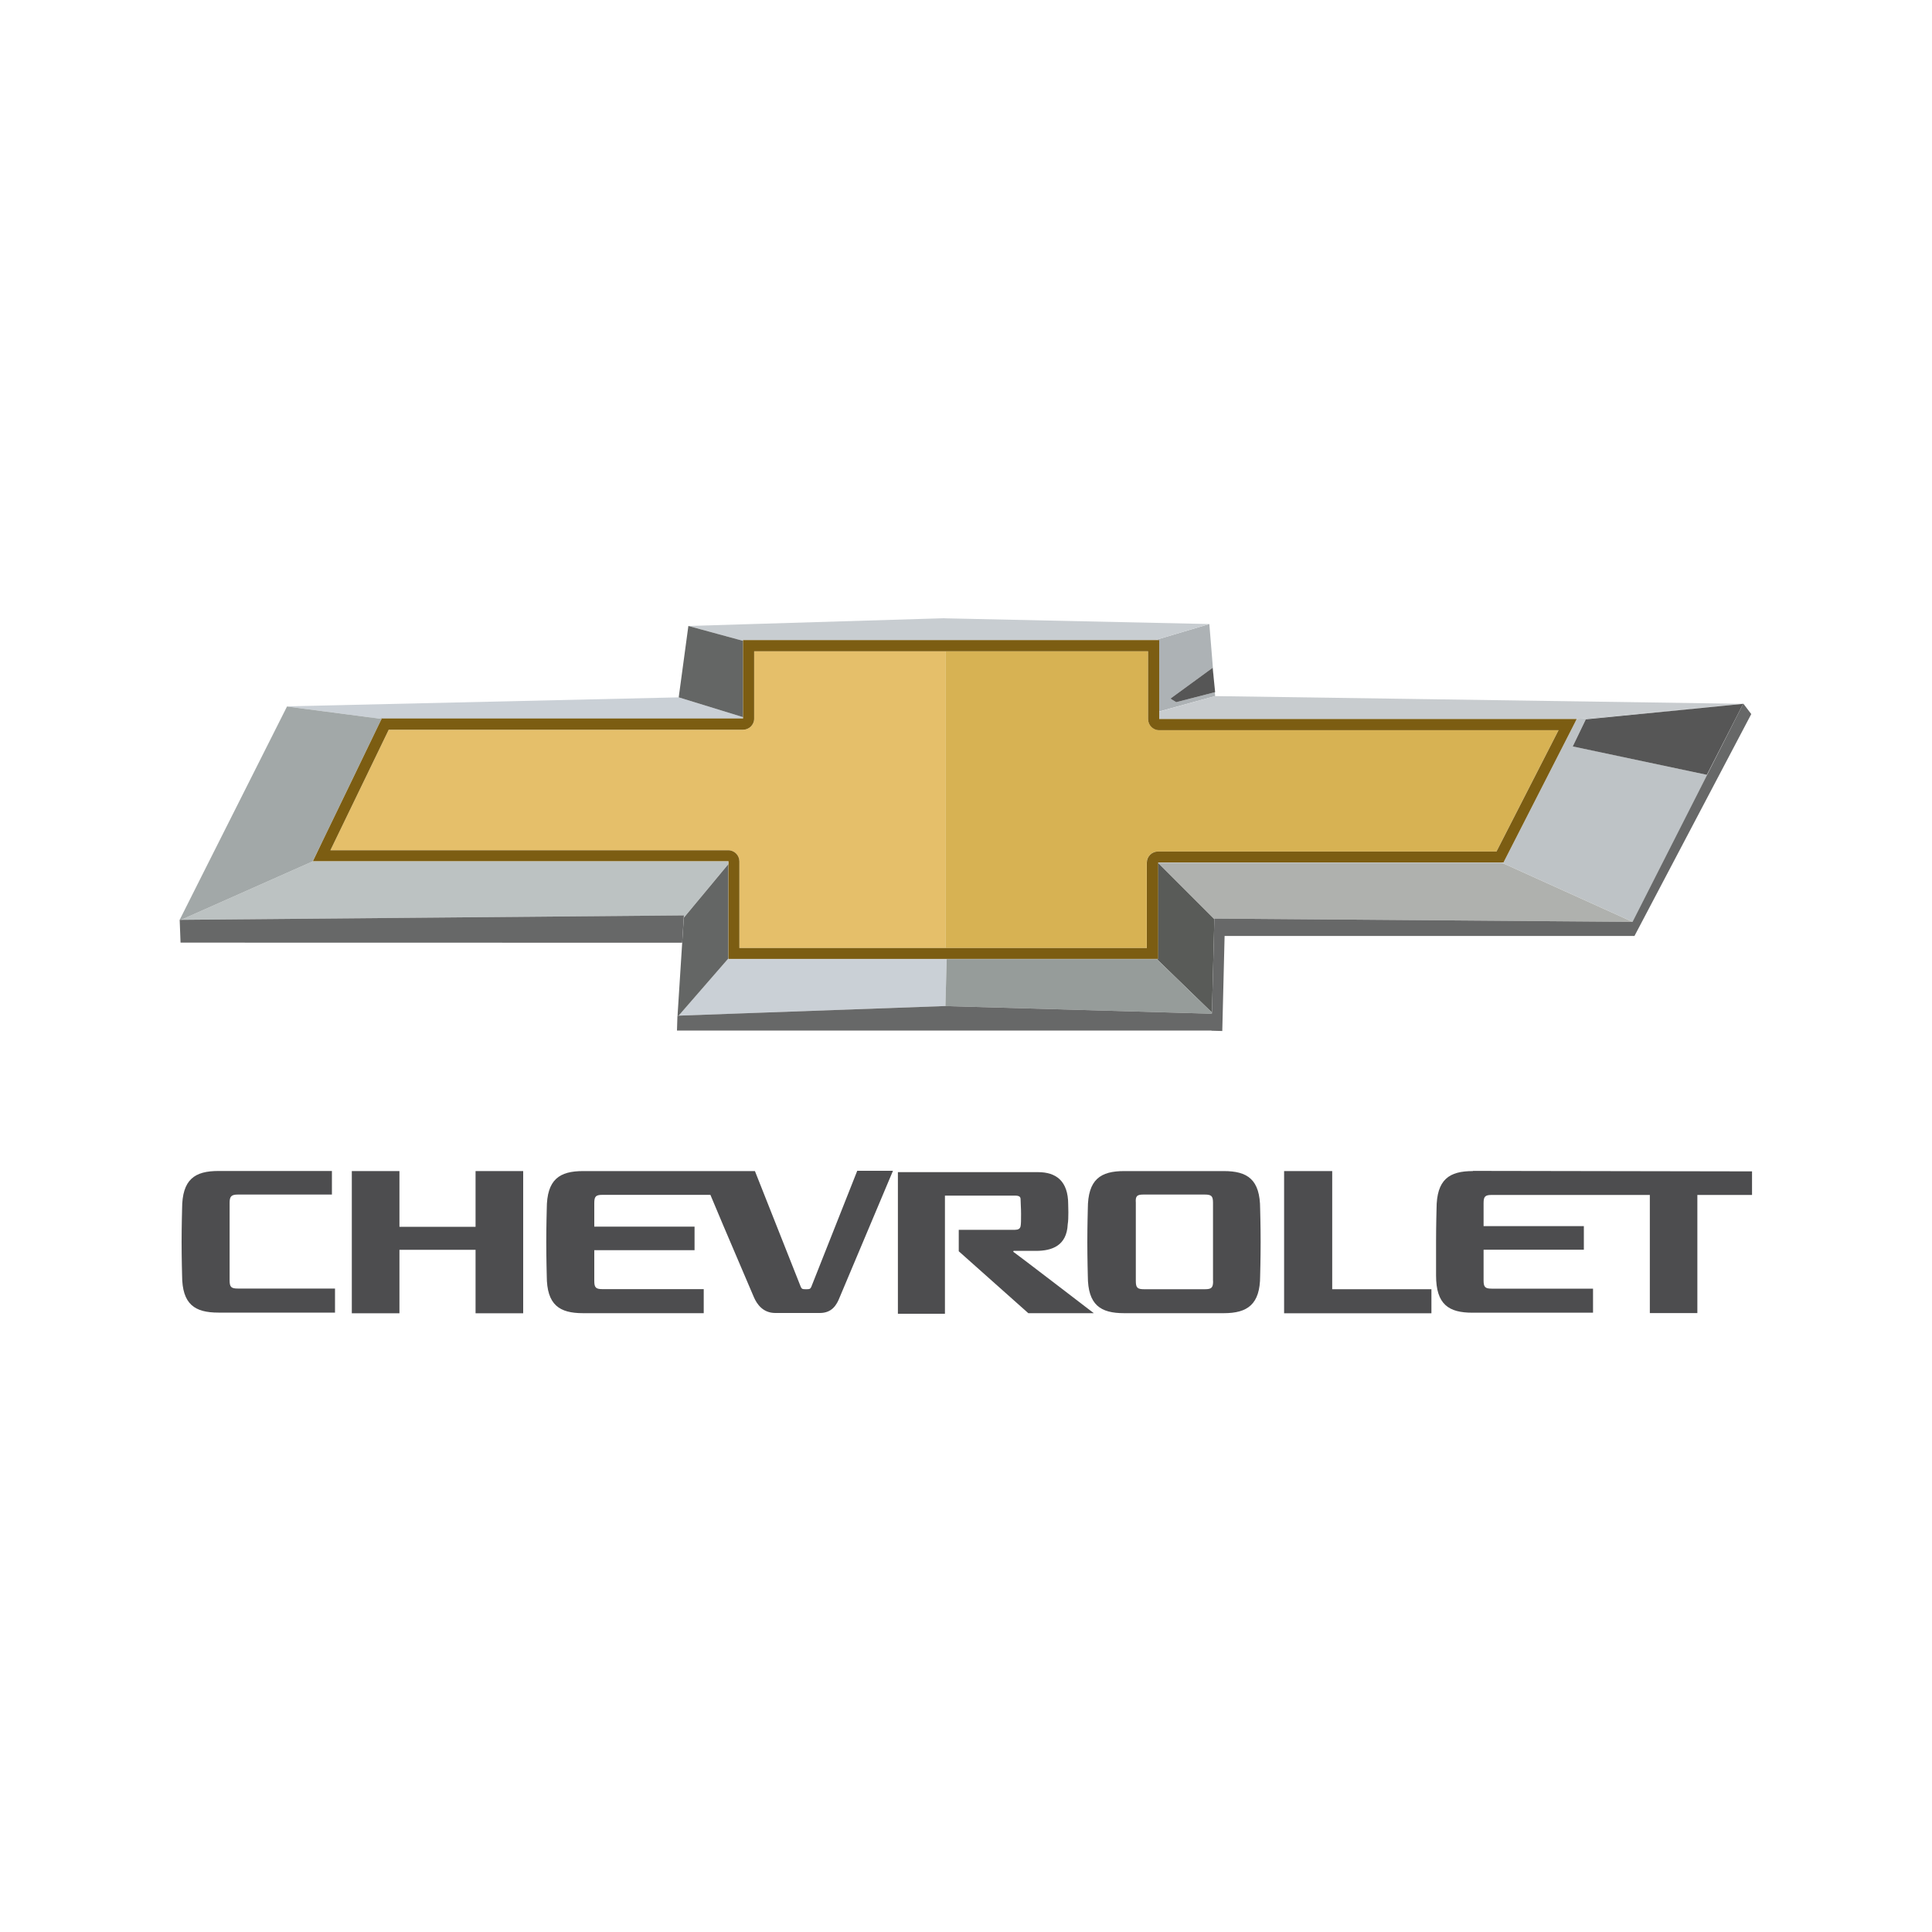 <svg width="200" height="200" viewBox="0 0 200 200" fill="none" xmlns="http://www.w3.org/2000/svg">
<g clip-path="url(#clip0_42_6505)">
<g clip-path="url(#clip1_42_6505)">
<path d="M33.42 87.01L32.89 88.09L33.42 87.01L36.46 80.71L33.42 87.01Z" fill="#E5BF6A"/>
<path d="M39.34 74.4L39.48 74.42L39.34 74.4Z" fill="#E5BF6A"/>
<path d="M78.07 74.24V74.39C78.07 75.02 77.56 75.54 76.92 75.54H40.24L34.45 87.51L34.2 88.02H75.39C76.02 88.02 76.54 88.53 76.54 89.17V98.14H97.9V67.41H78.08V74.24H78.07Z" fill="#E5BF6A"/>
<path d="M76.92 66.26V66.34V74.24V74.39V74.24V66.34V66.26H97.89H76.92Z" fill="#E5BF6A"/>
<path d="M140.56 74.43H120V73.65V66.26H119.6H98H97.89H98H119.6H120V73.65V74.43H140.56H163.22H140.56Z" fill="#D7B253"/>
<path d="M119.87 89.3V99.29V89.3H155.45H155.62H155.45H119.87Z" fill="#D7B253"/>
<path d="M120 75.58C119.37 75.58 118.85 75.07 118.85 74.43V67.41H97.89V98.14H118.71V89.3C118.71 88.67 119.22 88.15 119.86 88.15H154.91L161.34 75.58H120Z" fill="#D7B253"/>
<path d="M23.77 132.56V124.51C23.77 123.87 23.93 123.66 24.62 123.66H34.36V121.22H22.61C20.17 121.22 18.85 122.07 18.85 125.14C18.85 125.14 18.8 126.89 18.8 128.58C18.8 130.27 18.85 132.02 18.85 132.02C18.85 135.04 20.17 135.88 22.61 135.88H34.68V133.39H24.62C23.93 133.39 23.77 133.23 23.77 132.54V132.56Z" fill="#4D4D4F"/>
<path d="M49.23 127H41.35V121.23H36.42V135.95H41.35V129.38H49.23V135.95H54.16V121.23H49.23V127Z" fill="#4D4D4F"/>
<path d="M88.73 121.23L83.97 133.25C83.86 133.46 83.76 133.46 83.44 133.46C83.12 133.46 83.02 133.46 82.91 133.25L78.15 121.23H60.36C57.92 121.23 56.6 122.08 56.6 125.15C56.6 125.15 56.55 126.9 56.55 128.59C56.55 130.28 56.6 132.08 56.6 132.08C56.6 135.1 57.92 135.94 60.36 135.94H72.85V133.45H62.37C61.68 133.45 61.52 133.29 61.52 132.6V129.42H71.9V126.98H61.52V124.54C61.52 123.85 61.68 123.69 62.37 123.69H73.54C75.08 127.4 77.83 133.75 78.04 134.28C78.36 135.02 78.99 135.92 80.26 135.92H84.87C86.14 135.92 86.62 135.07 86.93 134.28C87.25 133.54 92.44 121.2 92.44 121.2H88.73V121.23Z" fill="#4D4D4F"/>
<path d="M126.69 121.23H116.37C113.93 121.23 112.61 122.08 112.61 125.15C112.61 125.15 112.56 126.9 112.56 128.59C112.56 130.28 112.61 132.08 112.61 132.08C112.61 135.1 113.93 135.94 116.37 135.94H126.69C129.13 135.94 130.45 135.04 130.45 132.08C130.45 132.08 130.5 130.28 130.5 128.59C130.5 126.9 130.45 125.15 130.45 125.15C130.45 122.08 129.13 121.23 126.69 121.23ZM125.58 132.61C125.58 133.3 125.42 133.46 124.73 133.46H118.43C117.74 133.46 117.58 133.3 117.58 132.61V124.51C117.53 123.82 117.69 123.66 118.37 123.66H124.72C125.41 123.66 125.57 123.82 125.57 124.51V132.61H125.58Z" fill="#4D4D4F"/>
<path d="M137.91 121.23H132.93V135.95H148.18V133.46H137.91V121.23Z" fill="#4D4D4F"/>
<path d="M152.47 121.23C150.03 121.23 148.71 122.08 148.71 125.15C148.71 125.15 148.66 126.9 148.66 128.59V132.03C148.66 135.05 149.98 135.89 152.42 135.89H164.91V133.4H154.43C153.74 133.4 153.58 133.24 153.58 132.55V129.37H163.96V126.93H153.58V124.55C153.58 123.86 153.74 123.7 154.43 123.7H170.79V135.93H175.71V123.7H181.37V121.26L152.47 121.21V121.23Z" fill="#4D4D4F"/>
<path d="M105.03 129.49H107.25C108.89 129.49 110.43 128.96 110.53 126.74C110.64 126.16 110.58 124.68 110.58 124.68C110.58 122.24 109.31 121.34 107.46 121.34H92.95V136H97.82V123.77H105.07C105.49 123.77 105.65 123.88 105.65 124.14C105.65 124.46 105.7 125.09 105.7 125.62C105.7 126.26 105.7 126.73 105.65 126.94C105.6 127.2 105.39 127.31 105.07 127.31H99.25V129.53L106.45 135.94H113.23C113.23 135.94 105.08 129.69 104.97 129.64C104.81 129.53 104.92 129.48 105.02 129.48L105.03 129.49Z" fill="#4D4D4F"/>
<path d="M125.79 72.06L125.76 71.66L121.76 72.69L121.16 72.32L125.53 69.13L125.66 70.37L125.19 64.6L119.6 66.26H120V73.65L125.79 72.06Z" fill="#ADB2B5"/>
<path d="M32.37 89.17L18.75 95.22L70.79 94.76L70.77 95.01C72.56 92.87 74.51 90.52 75.38 89.46V89.16H32.36L32.37 89.17Z" fill="#BCC2C2"/>
<path d="M119.87 89.3V99.29H119.76L125.46 104.82L125.71 95.14L119.87 89.3Z" fill="#595B58"/>
<path d="M176.69 80.21L162.81 77.26L164.16 74.46L180.46 72.85L163.23 74.43C163.23 74.43 163.21 74.47 163.02 74.83L155.63 89.3H155.46L169.01 95.43L180.46 72.86L176.7 80.22L176.69 80.21Z" fill="#BEC3C6"/>
<path d="M76.92 74.24L70.26 72.19L29.71 73.12V73.14L39.33 74.4H39.35H76.9V74.25L76.92 74.24Z" fill="#CAD0D6"/>
<path d="M97.89 99.29H75.39V99.23L70.24 105.14L97.7 104.15H97.87L98 99.29H97.89Z" fill="#CAD0D6"/>
<path d="M119.76 99.29H98L97.87 104.15L125.45 104.94L125.46 104.82L119.76 99.29Z" fill="#969C9A"/>
<path d="M155.45 89.3H119.87L125.71 95.14V95.12H125.72L125.73 95.09L169 95.43L155.45 89.3Z" fill="#AFB1AE"/>
<path d="M97.93 64.01L97.7 64L71.26 64.8L76.92 66.34V66.26H97.89H98H119.6L125.19 64.6L97.93 64.01Z" fill="#C8CDD1"/>
<path d="M70.62 97.59L70.17 104.65L70.14 105.14H70.25L75.4 99.22V89.45C74.53 90.5 72.58 92.86 70.79 95L70.62 97.58V97.59Z" fill="#646665"/>
<path d="M71.26 64.8L70.26 72.19L76.92 74.24V66.34L71.26 64.8Z" fill="#646665"/>
<path d="M39.48 74.42L39.34 74.4L29.71 73.14L20.82 90.8L18.6 95.22H18.75L32.37 89.17L32.89 88.09L33.42 87.01L36.46 80.71L39.5 74.42H39.48Z" fill="#A2A8A8"/>
<path d="M145.9 72.35L125.79 72.06L120 73.66V74.44H163.22L163.13 74.62C163.21 74.47 163.23 74.44 163.23 74.44L180.46 72.86L145.91 72.35H145.9Z" fill="#C8CCCF"/>
<path d="M163.22 74.43H120V66.26H76.92V74.38H39.37C39.37 74.38 39.36 74.38 39.35 74.38L39.49 74.4H39.51L36.47 80.7L33.43 86.99L32.91 88.07L32.39 89.15H75.41V89.45V99.27H119.89V89.28H155.64L163.03 74.81L163.14 74.59L163.23 74.41L163.22 74.43ZM154.92 88.15H119.87C119.24 88.15 118.72 88.66 118.72 89.3V98.14H76.54V89.17C76.54 88.54 76.03 88.02 75.39 88.02H34.2L34.45 87.51L40.24 75.54H76.92C77.55 75.54 78.07 75.03 78.07 74.39V67.42H118.85V74.44C118.85 75.07 119.36 75.59 120 75.59H161.34L154.91 88.16L154.92 88.15Z" fill="#7C5D12"/>
<path d="M70.78 95.01L70.8 94.76L18.75 95.22H18.6L18.69 97.58L68.61 97.59H70.62L70.78 95.01Z" fill="#676868"/>
<path d="M70.13 105.15L70.16 104.65L70.13 105.15Z" fill="#676868"/>
<path d="M180.47 72.84L180.45 72.86L169 95.43L125.73 95.09L125.72 95.12H125.71V95.14L125.46 104.82L125.45 104.94L97.87 104.15H97.7L70.24 105.14L70.13 105.15L70.12 105.38L70.08 106.68H125.41V106.7L126.53 106.73L126.77 96.89H132.09H169.2L169.49 96.34L181.29 73.92L180.47 72.84Z" fill="#676868"/>
<path d="M164.16 74.47L162.81 77.27L176.69 80.21L180.45 72.86L164.16 74.47Z" fill="#565656"/>
<path d="M125.53 69.13L121.16 72.32L121.76 72.69L125.76 71.66H125.79L125.66 70.37L125.53 69.13Z" fill="#565656"/>
</g>
</g>
<defs>
<clipPath id="clip0_42_6505">
<rect width="200" height="200" fill="white"/>
</clipPath>
<clipPath id="clip1_42_6505">
<rect width="200" height="200" fill="white"/>
</clipPath>
</defs>
</svg>
